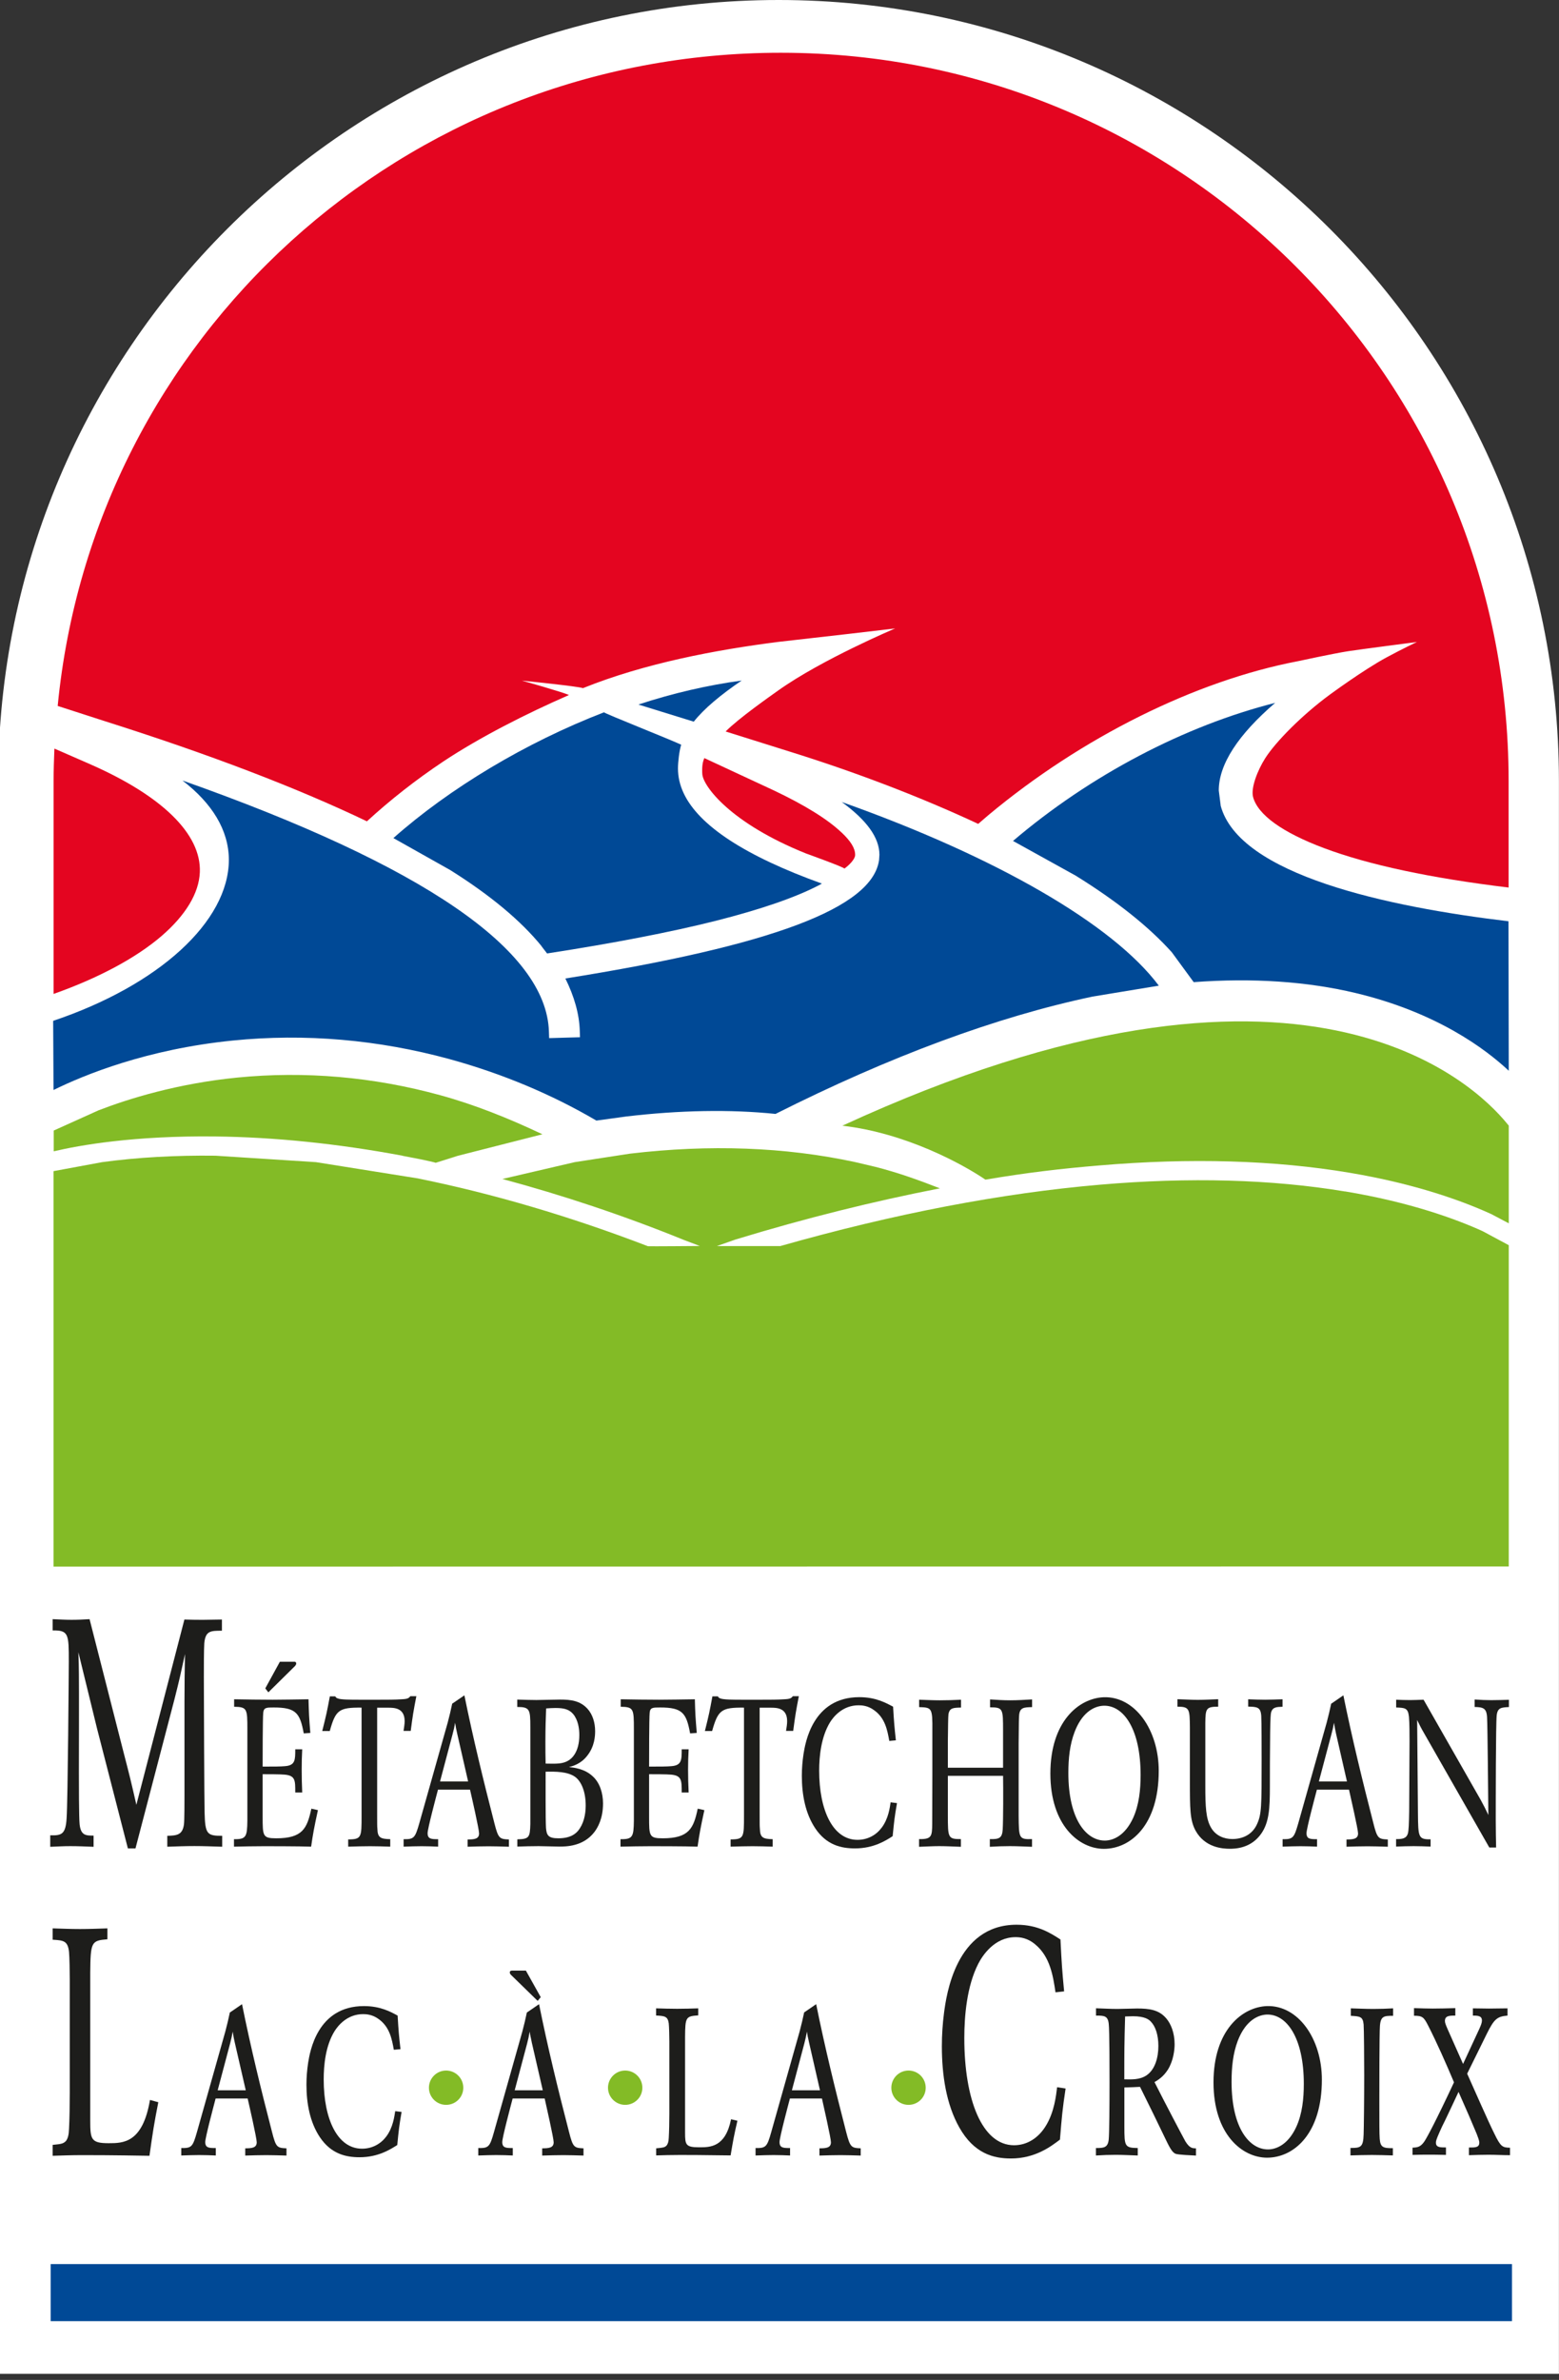 <?xml version="1.0" encoding="UTF-8"?>
<svg id="Layer_1" data-name="Layer 1" xmlns="http://www.w3.org/2000/svg" viewBox="0 0 213.21 325.26">
  <rect x="0" y="0" width="213.21" height="325.26" fill="#333333" stroke="none"/>
  <defs>
    <style>
      .cls-1 {
        fill: #1d1d1b;
      }

      .cls-1, .cls-2, .cls-3, .cls-4, .cls-5 {
        stroke-width: 0px;
      }

      .cls-2 {
        fill: #e40520;
      }

      .cls-3 {
        fill: #83bb26;
      }

      .cls-4 {
        fill: #fff;
      }

      .cls-5 {
        fill: #004996;
      }
    </style>
  </defs>
  <g>
    <path class="cls-4" d="m-.25,324.43V106.72C-.22,47.87,47.65,0,106.48,0s106.71,47.87,106.72,106.72v107.37s0,110.34,0,110.34H-.25Z"/>
    <path class="cls-4" d="m206,121.29h.05s-.04,0-.05,0Z"/>
  </g>
  <rect class="cls-5" x="6.93" y="309.43" width="199.85" height="7.8"/>
  <path class="cls-1" d="m7.22,263.55c1.27.04,2.48.09,3.72.09s2.51-.05,3.75-.09v1.49c-2.21.18-2.31.36-2.35,4.6v20.16c0,2.58.1,3.11,2.51,3.11,1.98,0,4.66,0,5.66-5.91l1.14.31c-.6,3.07-.74,3.99-1.21,7.32-5.19-.09-7.84-.09-9.05-.09-1.87,0-2.65.05-4.19.09v-1.49c1.34-.12,1.47-.21,1.81-.52.27-.35.4-.83.43-1.67.07-1.27.1-3.42.1-5.04v-15.38c0-.87-.03-3.02-.1-3.76-.17-1.54-.77-1.58-2.24-1.67v-1.54Z"/>
  <path class="cls-1" d="m31.95,278.42l.16.74,1.5,6.52h-3.84l1.7-6.4.2-.83.16-.79.12.76Zm-.51-3.4c-.26,1.19-.31,1.42-.62,2.61l-3.89,13.78c-.57,1.99-.72,2.19-2.14,2.16v1.02c.85-.03,1.72-.06,2.45-.06.88,0,1.57.03,2.27.06v-1.02c-.9,0-1.44,0-1.44-.82,0-.62,1.16-4.96,1.42-5.95h4.38c.21.91,1.24,5.42,1.24,5.98,0,.76-.65.83-1.57.83v.99c.95-.03,1.93-.06,2.88-.06.88,0,1.7.03,2.76.06v-.99c-1.29-.06-1.44-.12-1.98-2.24-1.5-5.79-2.92-11.6-4.1-17.46l-1.65,1.13Z"/>
  <path class="cls-1" d="m54.92,288.65c-.33,1.9-.38,2.38-.59,4.51-.93.59-2.6,1.67-5.15,1.67-1.88,0-3.9-.45-5.44-2.75-1.36-2.04-1.83-4.62-1.83-7.17,0-.99.08-1.99.23-2.98.24-1.47,1.22-7.76,7.63-7.76,2.24,0,3.61.76,4.61,1.3.13,2.21.18,2.72.39,4.59l-.91.08c-.26-1.44-.56-3.14-2.11-4.22-.82-.59-1.62-.65-2.09-.65-2.19,0-3.45,1.59-3.92,2.35-1.22,1.99-1.47,4.62-1.47,6.57,0,5.44,1.88,9.47,5.24,9.47,1.39,0,2.55-.65,3.3-1.64.95-1.25,1.13-2.81,1.24-3.49l.87.11Z"/>
  <path class="cls-1" d="m72.58,278.42l.15.74,1.5,6.52h-3.84l1.7-6.4.2-.83.15-.79.13.76Zm-.52-3.4c-.26,1.19-.31,1.42-.62,2.61l-3.89,13.78c-.56,1.99-.72,2.19-2.14,2.16v1.02c.86-.03,1.73-.06,2.45-.06.88,0,1.57.03,2.27.06v-1.02c-.9,0-1.44,0-1.44-.82,0-.62,1.16-4.96,1.42-5.95h4.38c.2.91,1.23,5.42,1.23,5.98,0,.76-.64.83-1.57.83v.99c.96-.03,1.94-.06,2.89-.06.88,0,1.7.03,2.76.06v-.99c-1.29-.06-1.44-.12-1.98-2.24-1.5-5.79-2.92-11.6-4.1-17.46l-1.65,1.13Zm-2.06-5.7c-.13.03-.28.03-.28.26,0,.15.11.29.26.42l3.55,3.46.42-.51-2.03-3.63h-1.91Z"/>
  <path class="cls-1" d="m89.74,274.48c.98.03,1.91.06,2.86.06s1.94-.03,2.89-.06v.96c-1.7.12-1.78.23-1.8,2.98v13.04c0,1.67.08,2.01,1.93,2.01,1.52,0,3.58,0,4.36-3.83l.87.2c-.46,1.98-.57,2.57-.93,4.74-3.99-.06-6.03-.06-6.96-.06-1.44,0-2.03.03-3.22.06v-.97c1.03-.09,1.14-.14,1.39-.34.2-.23.31-.54.33-1.08.05-.83.08-2.21.08-3.26v-9.95c0-.57-.03-1.96-.08-2.44-.13-.99-.59-1.02-1.73-1.08v-.99Z"/>
  <path class="cls-1" d="m110.49,278.42l.16.74,1.49,6.52h-3.84l1.7-6.4.2-.83.16-.79.12.76Zm-.51-3.4c-.26,1.19-.31,1.42-.62,2.61l-3.89,13.78c-.56,1.99-.72,2.19-2.14,2.16v1.02c.86-.03,1.73-.06,2.45-.06.88,0,1.57.03,2.27.06v-1.02c-.9,0-1.44,0-1.44-.82,0-.62,1.16-4.96,1.42-5.95h4.38c.2.91,1.23,5.42,1.23,5.98,0,.76-.64.83-1.57.83v.99c.95-.03,1.93-.06,2.88-.06.88,0,1.7.03,2.76.06v-.99c-1.29-.06-1.44-.12-1.99-2.24-1.49-5.79-2.92-11.6-4.1-17.46l-1.65,1.13Z"/>
  <path class="cls-1" d="m145.73,285.45c-.44,2.94-.5,3.68-.77,6.97-1.21.92-3.38,2.58-6.7,2.58-2.45,0-5.06-.7-7.07-4.25-1.78-3.16-2.38-7.14-2.38-11.09,0-1.53.1-3.07.3-4.6.31-2.29,1.58-12.01,9.92-12.01,2.92,0,4.69,1.18,6,2.02.17,3.42.23,4.21.5,7.09l-1.18.13c-.33-2.24-.74-4.86-2.75-6.53-1.07-.92-2.11-1.01-2.71-1.01-2.86,0-4.49,2.45-5.1,3.63-1.57,3.07-1.91,7.15-1.91,10.17,0,8.42,2.44,14.64,6.8,14.64,1.81,0,3.31-1.01,4.28-2.54,1.24-1.93,1.48-4.34,1.61-5.39l1.14.17Z"/>
  <path class="cls-1" d="m153.87,275.59c.39,0,.72-.03,1.08-.03,1.62,0,2.17.45,2.42.71.67.68,1.05,1.87,1.05,3.35,0,1.56-.44,3.25-1.67,4.05-.93.59-2.03.53-2.99.51,0-3.91,0-4.65.11-8.59Zm-3.96-.12c1.11,0,1.6.03,1.72,1.11.11.84.11,6.78.11,8.02,0,2.98-.03,7.01-.11,7.8-.12,1.13-.67,1.17-1.75,1.17v1.02c1.01-.06,1.75-.09,2.71-.09s2.01.06,3.01.09v-1.02c-1.78-.03-1.83-.23-1.83-2.92v-5.36c1.04-.03,1.19-.03,2.14-.08,1.01,2.01,2.58,5.24,3.56,7.28.69,1.45.95,1.67,1.26,1.85.38.17,2.24.22,2.83.26v-.99c-.49,0-.87-.03-1.44-.94-.28-.49-2.89-5.44-4.23-8.11.49-.29,1.19-.71,1.83-1.7.77-1.25.92-2.72.92-3.48,0-1.59-.53-2.8-1.11-3.49-1.01-1.22-2.34-1.39-4.02-1.39l-2.71.06c-.95,0-1.93-.06-2.91-.09v1.02Z"/>
  <path class="cls-1" d="m173.2,275.33c2.76-.11,5.11,3.17,5.11,9.47,0,2.01-.21,4.06-1.01,5.84-1.08,2.38-2.68,3.12-3.89,3.12-2.53,0-4.98-2.89-4.98-9.24,0-1.93.18-3.85.85-5.61.93-2.42,2.43-3.49,3.92-3.58Zm.05-1.16c-3.4.14-7.29,3.31-7.29,10.43s3.94,10.29,7.32,10.29c3.66,0,7.5-3.25,7.5-10.66,0-5.58-3.24-10.2-7.53-10.06Z"/>
  <path class="cls-1" d="m184.75,274.48c1.01.03,2.03.08,3.07.08.9,0,1.88-.03,2.7-.08v1.02c-1.24,0-1.7.03-1.8,1.39-.08,1.08-.08,8.62-.08,10.48,0,2.76,0,4.23.05,4.91.08,1.22.49,1.31,1.8,1.31v.99c-1.26-.03-1.91-.06-2.86-.06s-1.96.03-2.94.06v-1.02c1.36,0,1.75-.06,1.8-1.84.03-.88.08-4.51.08-8.14,0-2.07-.03-6.24-.08-6.89-.1-1.11-.51-1.11-1.75-1.19v-1.02Z"/>
  <path class="cls-1" d="m193.38,274.45c1.11.03,1.68.06,2.56.06,1.03,0,2.06-.03,3.09-.06v1.02c-.85,0-1.42.03-1.42.74,0,.22.08.45.36,1.1l2.12,4.77,2.22-4.79c.23-.51.36-.85.36-1.14,0-.64-.51-.68-1.24-.68v-.99c.74,0,1.46.03,2.21.03.85,0,1.68-.03,2.53-.03v.99c-1.42.12-1.83.46-2.84,2.5l-2.68,5.44c.93,2.07,2.89,6.55,3.69,8.14.9,1.87,1.13,1.95,2.17,1.98v1.02c-1.01,0-1.96-.06-2.94-.06-.9,0-1.78.03-2.68.06v-1.05c.9,0,1.42,0,1.42-.68,0-.28-.21-.79-.36-1.19-.86-2.04-1.13-2.69-2.48-5.73-.62,1.33-1.26,2.69-1.86,3.94-.26.51-.51,1.02-.74,1.56-.46,1.05-.49,1.22-.49,1.44,0,.65.57.65,1.37.65v1.02c-1.05-.03-1.73-.03-2.38-.03s-1.23,0-2.19.03v-.99c.67-.03,1.08-.08,1.6-.82.39-.57,1.67-2.98,4.07-8.11-1.1-2.6-2.34-5.42-3.56-7.8-.57-1.11-.77-1.3-1.91-1.3v-1.06Z"/>
  <path class="cls-1" d="m7.19,221.29c1,.04,1.77.09,2.58.09s1.67-.04,2.48-.09l4.69,18.36c.74,2.85.94,3.63,1.71,7.01l6.57-25.32c1.17.04,1.74.04,2.58.04s1.71-.04,2.55-.04v1.53c-1.54,0-2.25,0-2.41,1.71-.06.88-.06,3.54-.06,4.68,0,1.75.06,17.39.1,18.4.07,3.03.33,3.24,2.41,3.24v1.49c-1.51-.04-2.48-.09-3.79-.09s-2.48.05-3.72.09v-1.49c1.27-.04,2.08-.08,2.28-1.57.07-.48.07-3.24.07-3.9v-12.84c0-2.59.03-4.07.07-6.53-.61,2.8-.74,3.42-1.44,6.18l-5.33,20.38h-1.04l-4.22-16.39-2.55-10.42c.04,1.18.07,1.92.07,2.98.03,1.88,0,11.3,0,13.41,0,1.27,0,6.26.1,7.14.17,1.53.87,1.53,1.91,1.53v1.53c-1.07-.04-2.11-.09-3.18-.09-.94,0-1.68.05-2.75.09v-1.57c1.51.04,2.11-.09,2.24-2.32.17-2.49.3-20.51.3-21.38,0-3.77,0-4.34-2.21-4.3v-1.53Z"/>
  <path class="cls-1" d="m32.03,232.24c1.75.03,3.51.06,5.26.06,1.62,0,2.99-.04,4.9-.06.06,1.99.07,2.41.25,4.6l-.9.06c-.51-2.78-1.06-3.54-4.1-3.54-1,0-1.36,0-1.44.71-.08.79-.08,6.23-.08,7.37,1.44,0,2.45,0,3.07-.06,1.39-.11,1.39-.85,1.39-2.3h.95c-.05.91-.07,1.82-.07,2.72,0,1.06.02,2.11.07,3.18h-.95c0-1.62.03-2.3-1.42-2.44-.59-.06-2.37-.06-3.04-.06v5.78c0,2.67,0,2.98,1.86,2.98,3.61,0,4.22-1.36,4.8-4.05l.9.2c-.54,2.49-.67,3.2-.93,4.99-1.52-.06-6.24-.06-6.42-.06-1.37,0-2.76.03-4.13.06v-1.02c1.67.03,1.8-.34,1.83-2.53v-12.51c0-2.78-.03-3.03-1.81-3.06v-1.02Zm6.24-5.13h2.01c.08,0,.23.03.23.26,0,.11-.08.2-.15.31l-3.66,3.61-.42-.54,1.99-3.63Z"/>
  <path class="cls-1" d="m44.07,236.58c.54-2.15.65-2.64,1.04-4.74h.74c.08.14.16.23.34.28.38.18,1.83.18,3.01.18h2.66c1.14,0,2.19,0,3.04-.06.88-.03,1.01-.17,1.22-.42h.82c-.41,2.12-.49,2.61-.77,4.74h-.98c.07-.48.15-.94.15-1.33,0-1.84-1.47-1.84-2.26-1.84h-1.5v14.4c0,1.64,0,1.75.03,2.12.03,1.22.39,1.42,1.76,1.45v1.02c-.93-.03-1.83-.06-2.77-.06-1.03,0-1.8.03-2.98.06v-.99c1.83,0,1.83-.29,1.83-3.24v-14.77c-3.12-.03-3.55.34-4.35,3.2h-1.01Z"/>
  <path class="cls-1" d="m62.37,236.21l.16.74,1.49,6.52h-3.84l1.7-6.4.21-.83.15-.79.13.76Zm-.52-3.4c-.26,1.19-.31,1.42-.62,2.61l-3.89,13.78c-.57,1.98-.72,2.19-2.14,2.16v1.02c.85-.03,1.72-.06,2.45-.06.87,0,1.57.03,2.27.06v-1.02c-.9,0-1.44,0-1.44-.82,0-.63,1.16-4.96,1.42-5.95h4.38c.21.9,1.24,5.42,1.24,5.98,0,.76-.64.83-1.57.83v.99c.95-.03,1.93-.06,2.89-.06.88,0,1.7.03,2.76.06v-.99c-1.29-.06-1.45-.12-1.99-2.24-1.49-5.79-2.91-11.6-4.1-17.46l-1.65,1.13Z"/>
  <path class="cls-1" d="m74.69,233.49c.44-.03.85-.06,1.29-.06,1.26,0,1.88.23,2.4.82.69.83.85,2.01.85,2.87,0,2.36-1.05,3.23-1.49,3.49-.8.48-1.63.45-3.12.42-.03-.99-.03-1.99-.03-2.98,0-2.01.05-3.12.1-4.56Zm-3.94-.2c1.7,0,1.78.34,1.78,2.72v13.27c-.05,1.82-.15,2.07-1.78,2.1v.99c.95-.03,1.93-.06,2.91-.06.44,0,2.42.06,2.81.06.91,0,3.27,0,4.79-1.95.49-.63,1.21-1.88,1.21-3.94,0-1.42-.44-2.86-1.44-3.74-1.11-1.02-2.53-1.16-3.22-1.24.59-.14,1.65-.46,2.47-1.51,1.06-1.3,1.11-2.78,1.11-3.4,0-1.13-.33-2.27-1.05-3.06-1.01-1.1-2.27-1.25-3.74-1.25l-3.25.06c-.93,0-1.45-.03-2.61-.06v1.02Zm3.87,8.85c1.36-.03,3.01-.03,4.04.71.8.59,1.44,1.92,1.44,3.91,0,1.25-.28,2.52-1.05,3.46-.23.26-.88,1.02-2.68,1.02-1.37,0-1.62-.39-1.7-1.44-.07-1.07-.05-6.26-.05-7.66Z"/>
  <path class="cls-1" d="m84.87,232.24c1.75.03,3.51.06,5.26.06,1.62,0,2.99-.04,4.9-.06.05,1.99.08,2.41.26,4.6l-.91.06c-.51-2.78-1.05-3.54-4.09-3.54-1.01,0-1.37,0-1.44.71-.08.79-.08,6.23-.08,7.37,1.44,0,2.44,0,3.06-.06,1.4-.11,1.4-.85,1.4-2.3h.95c-.05.91-.08,1.82-.08,2.72,0,1.06.03,2.11.08,3.18h-.95c0-1.62.02-2.3-1.42-2.44-.6-.06-2.38-.06-3.04-.06v5.78c0,2.67,0,2.98,1.86,2.98,3.6,0,4.23-1.36,4.79-4.05l.91.2c-.54,2.49-.67,3.2-.93,4.99-1.52-.06-6.24-.06-6.42-.06-1.36,0-2.75.03-4.12.06v-1.02c1.68.03,1.8-.34,1.83-2.53v-12.51c0-2.78-.03-3.03-1.8-3.06v-1.02Z"/>
  <path class="cls-1" d="m96.4,236.58c.54-2.15.64-2.64,1.03-4.74h.75c.07.14.15.23.33.28.39.18,1.83.18,3.02.18h2.65c1.13,0,2.19,0,3.04-.06.87-.03,1.01-.17,1.21-.42h.82c-.41,2.12-.49,2.61-.77,4.74h-.98c.08-.48.15-.94.15-1.33,0-1.84-1.46-1.84-2.26-1.84h-1.5v14.4c0,1.64,0,1.75.03,2.12.03,1.22.39,1.42,1.75,1.45v1.02c-.93-.03-1.83-.06-2.76-.06-1.03,0-1.8.03-2.99.06v-.99c1.83,0,1.83-.29,1.83-3.24v-14.77c-3.12-.03-3.55.34-4.36,3.2h-1.01Z"/>
  <path class="cls-1" d="m122.67,246.45c-.33,1.9-.38,2.38-.59,4.5-.93.6-2.6,1.67-5.15,1.67-1.88,0-3.9-.45-5.44-2.75-1.36-2.04-1.83-4.62-1.83-7.17,0-.99.08-1.99.23-2.98.24-1.47,1.22-7.77,7.63-7.77,2.24,0,3.61.77,4.62,1.3.13,2.22.18,2.72.38,4.6l-.9.08c-.26-1.44-.56-3.15-2.11-4.22-.82-.6-1.62-.65-2.09-.65-2.19,0-3.45,1.58-3.92,2.35-1.2,1.98-1.47,4.62-1.47,6.57,0,5.44,1.88,9.47,5.24,9.47,1.39,0,2.55-.65,3.3-1.65.95-1.25,1.13-2.81,1.23-3.48l.87.11Z"/>
  <path class="cls-1" d="m125.71,232.3c.96.03,1.88.08,2.81.08.98,0,1.96-.03,2.91-.08v1.07c-1.06.03-1.57.03-1.72.93-.05.45-.05,1.73-.08,3.66v3.63h7.55v-5.02c0-3.04,0-3.23-1.78-3.23v-1.08c.9.06,1.83.12,2.74.12,1,0,1.98-.06,3.01-.12v1.05c-1.13.03-1.73.03-1.78,1.24-.03.42-.03.76-.06,3.72v9.87c.03,3.09.03,3.26,1.83,3.21v1.05c-1.01-.03-2.01-.09-3.01-.09-.93,0-1.76.03-2.76.09v-1.05c1.26.03,1.68-.12,1.76-1.3.08-1.33.08-5.7.05-7.35h-7.55v5.39c0,3.09.02,3.26,1.78,3.26v1.05c-.98-.03-1.98-.09-2.96-.09-.9,0-1.8.06-2.76.09v-1.05c1.75.03,1.78-.4,1.8-2.1l.02-6.78v-5.9c.03-3.2-.08-3.2-1.81-3.26v-1.02Z"/>
  <path class="cls-1" d="m150.89,233.12c2.76-.11,5.1,3.17,5.1,9.47,0,2.01-.21,4.05-1.01,5.84-1.08,2.38-2.68,3.12-3.89,3.12-2.53,0-4.98-2.89-4.98-9.24,0-1.93.18-3.85.86-5.62.92-2.41,2.42-3.49,3.92-3.57Zm.05-1.16c-3.4.14-7.29,3.31-7.29,10.43s3.95,10.29,7.32,10.29c3.66,0,7.5-3.25,7.5-10.66,0-5.58-3.24-10.21-7.53-10.06Z"/>
  <path class="cls-1" d="m170.7,232.24c.78.03,1.55.06,2.33.06s1.57-.04,2.37-.06v1.02c-.8.03-1.37.03-1.57.8-.11.39-.13,2.97-.13,3.59-.03,2.19-.03,4.37-.03,6.55,0,2.94-.1,4.85-1.18,6.4-1.4,2.01-3.54,2.07-4.3,2.07-.96,0-3.4-.14-4.69-2.49-.77-1.42-.77-3.01-.77-6.83v-7.29c-.03-2.47-.03-2.81-1.7-2.81v-1.02c1.16.03,1.82.09,2.79.09s1.85-.06,2.78-.09v1.02c-1.68,0-1.73.28-1.76,2.24v8.56c0,2.87.08,4.53.78,5.73.64,1.11,1.78,1.56,2.91,1.56,1.29,0,2.68-.51,3.37-2.01.64-1.39.64-2.44.64-8.85,0-.99,0-5.25-.05-5.96-.08-1.22-.57-1.25-1.79-1.28v-1.02Z"/>
  <path class="cls-1" d="m182.57,236.21l.15.74,1.49,6.52h-3.84l1.7-6.4.21-.83.16-.79.13.76Zm-.51-3.4c-.26,1.19-.31,1.42-.62,2.61l-3.89,13.78c-.57,1.98-.72,2.19-2.14,2.16v1.02c.85-.03,1.73-.06,2.45-.06.87,0,1.57.03,2.26.06v-1.02c-.9,0-1.44,0-1.44-.82,0-.63,1.16-4.96,1.42-5.95h4.39c.2.9,1.24,5.42,1.24,5.98,0,.76-.65.83-1.58.83v.99c.96-.03,1.94-.06,2.89-.06.87,0,1.7.03,2.76.06v-.99c-1.28-.06-1.45-.12-1.98-2.24-1.49-5.79-2.91-11.6-4.1-17.46l-1.64,1.13Z"/>
  <path class="cls-1" d="m190.92,232.3c.64.03,1.29.05,1.94.05.59,0,1.06-.03,1.83-.05l7.81,13.69c.51.94.59,1.1,1.05,2.07-.02-1.3-.1-12.16-.18-13.38-.07-1.25-.56-1.36-1.7-1.39v-1.02c.9.06,1.52.09,2.27.09.8,0,1.59-.03,2.42-.05v.99c-1.01.06-1.55.06-1.67,1.14-.13,1.19-.13,12.28-.13,14.4,0,1.65.03,2.27.05,3.66h-.93l-8.84-15.48c-.54-.93-.64-1.16-1.03-1.95l.11,12.76c.03,3.26.05,3.57,1.73,3.55v.99c-.87-.03-1.55-.06-2.32-.06s-1.6.03-2.4.06v-1.02c.75,0,1.39-.03,1.61-.76.12-.42.15-1.31.18-3.04l.05-9.55c0-.85,0-2.55-.08-3.37-.13-1.22-.54-1.22-1.75-1.27v-1.02Z"/>
  <g>
    <path class="cls-3" d="m126.6,285.33c0,1.3-1.05,2.34-2.35,2.34s-2.35-1.05-2.35-2.34,1.05-2.35,2.35-2.35,2.35,1.05,2.35,2.35Z"/>
    <path class="cls-3" d="m87.85,285.33c0,1.3-1.06,2.34-2.35,2.34s-2.35-1.05-2.35-2.34,1.05-2.35,2.35-2.35,2.35,1.05,2.35,2.35Z"/>
    <path class="cls-3" d="m63.36,285.33c0,1.3-1.05,2.34-2.35,2.34s-2.35-1.05-2.35-2.34,1.05-2.35,2.35-2.35,2.35,1.05,2.35,2.35Z"/>
  </g>
  <g>
    <path class="cls-3" d="m183.96,162.84c-10.03-1.67-21.3-1.98-33.51-.93-13.48,1.16-28.06,3.94-43.74,8.39h-8.67l2.53-.89c9.6-2.93,18.98-5.25,27.97-7-2.86-1.12-5.79-2.17-8.84-2.94l-2.76-.65c-9.55-2.06-19.91-2.44-30.79-1.15l-7.55,1.16s-7.5,1.75-9.89,2.3c8.18,2.2,16.54,4.97,24.89,8.36l2.11.8s-6.94.06-7.1.03c-10.57-4.06-21.16-7.18-31.47-9.27l-13.93-2.22-13.73-.88c-5.5-.07-10.72.23-15.51.88l-6.65,1.23v54.05l199.02-.02v-43.91l-3.58-1.92c-3.66-1.66-9.89-3.95-18.8-5.43Z"/>
    <path class="cls-3" d="m55.03,157.96l2.58.5s1.96.41,1.97.46c.05-.02,3.04-.96,3.04-.96,0,0,9.36-2.38,11.56-2.94-4.6-2.18-9.28-4.05-13.94-5.33-9.17-2.52-18.53-3.33-27.78-2.42-8.23.82-14.87,2.89-18.99,4.48l-6.12,2.76v2.84c3.51-.83,10.97-2.16,22.09-2.03,8.13.09,16.75.98,25.61,2.63Z"/>
    <path class="cls-3" d="m134.78,161.22c5.62-.95,10.3-1.5,15.58-1.94,12.46-1.06,23.97-.72,34.21,1,9.18,1.54,15.62,3.93,19.4,5.66l2.37,1.25v-13.35l-.29-.35c-4.24-5.15-27.71-28.73-90.85.36,8.65.99,16.46,5.25,19.58,7.38Z"/>
  </g>
  <g>
    <path class="cls-5" d="m74.07,129.34s.52.68.75.97c9.12-1.41,16.9-2.91,23.1-4.47,6.2-1.57,10.97-3.22,14.2-4.92,0,0,.18-.1.28-.16-10.4-3.74-16.82-7.89-18.91-12.37-.52-1.11-.77-2.23-.77-3.37,0-.83.17-2.4.44-3.24-1.49-.71-10.55-4.29-10.55-4.43-10.71,4.13-21.14,10.39-28.81,17.19,1.85,1.04,7.77,4.37,7.77,4.37,5.46,3.42,9.67,6.92,12.52,10.43Z"/>
    <path class="cls-5" d="m87.31,96.29c1.5.46,7.13,2.2,7.57,2.34,1.41-1.78,3.68-3.67,6.55-5.62-4.64.63-9.37,1.72-14.13,3.28Z"/>
    <path class="cls-5" d="m166.94,110.07l-.26-2.03c0-3.61,2.68-7.65,7.71-11.98-12.35,3.12-25.26,9.86-35.85,18.87,1.98,1.1,8.57,4.74,8.58,4.75,5.6,3.47,10.02,6.99,13.14,10.47,0,0,2.69,3.67,2.99,4.08,8.04-.6,15.5-.1,22.16,1.49,11.13,2.66,17.79,7.68,20.93,10.62l-.04-20.43c-16.54-1.97-36.86-6.32-39.37-15.83Z"/>
    <path class="cls-5" d="m61.52,144.76c7.09,1.95,13.92,4.79,20.04,8.39,0,0,4.07-.56,4.08-.56,7.29-.86,14.24-.99,20.42-.35,15.64-7.87,30.23-13.27,43.38-16.04,0,0,7.71-1.27,9.04-1.49-6.27-8.39-22.25-17.61-43.36-25.1,3.41,2.49,5.15,4.86,5.15,7.22,0,0-.05.73-.05.73-.94,6.52-14.61,11.66-42.9,16.17,1.2,2.42,1.9,4.83,1.97,7.14l.03.89-4.22.12-.03-.89c-.33-11.19-17.28-22.73-50.12-34.32,4.06,3.12,6.32,6.77,6.35,10.81,0,8.49-9.63,17.2-24.03,22.04l.05,9.45c4.18-2.06,12.76-5.58,24.52-6.76,9.88-.99,19.87-.13,29.68,2.55Z"/>
  </g>
  <g>
    <path class="cls-2" d="m27.33,119.21c.22-5.21-5.16-10.47-15.13-14.82l-4.76-2.08c-.06,1.47-.11,2.94-.11,4.41v29.12c6.16-2.18,11.28-4.92,14.78-7.93,3.3-2.85,5.11-5.86,5.22-8.71Z"/>
    <g>
      <path class="cls-2" d="m14.36,98.57c14.22,4.5,26.26,9.1,35.82,13.68,3.14-2.88,6.65-5.65,10.48-8.2,5.01-3.32,11.39-6.55,17.15-9.06-.9-.42-6.43-1.97-6.43-1.97,0,0,7.82.79,8.34,1.03,8.5-3.42,18.23-5.24,26.7-6.32,0,0,8.44-.96,9.5-1.08,2.17-.25,6.5-.76,6.5-.76,0,0-10,4.22-15.98,8.47-1.08.77-5.41,3.8-7.2,5.61,1.8.56,8.66,2.72,8.66,2.72,9.15,2.84,18.09,6.27,25.88,9.91.32-.27,1.42-1.22,1.42-1.22,12.73-10.6,28.26-18.34,42.33-21.02,0,0,4.8-1.04,6.84-1.36,1.46-.23,9.41-1.26,9.41-1.26,0,0-1.98.93-4.16,2.11-3.17,1.71-7.8,5.12-7.8,5.12-3.71,2.73-7.34,6.38-8.79,8.66-1.07,1.68-1.98,4.08-1.66,5.29.65,2.44,4.01,4.86,9.73,7,6.08,2.28,14.56,4.09,25.22,5.38v-14.57c-.01-54.96-44.57-99.52-99.53-99.52C55.17,7.2,12.78,46.09,7.89,96.48c0,0,6.47,2.09,6.47,2.09Z"/>
      <path class="cls-4" d="m206.33,121.29h.05s-.04,0-.05,0Z"/>
    </g>
    <path class="cls-2" d="m115.08,113.77c-1.87-1.78-4.97-3.71-9.2-5.72,0,0-8.82-4.11-9.55-4.44-.14.28-.3.76-.3,1.67,0,.17,0,.35.02.54.14,1.67,3.9,6.71,14.22,10.84,0,0,5.2,1.87,5.21,2.05.58-.41,1.47-1.26,1.47-1.87h0c0-.91-.58-1.86-1.87-3.08Z"/>
  </g>
</svg>